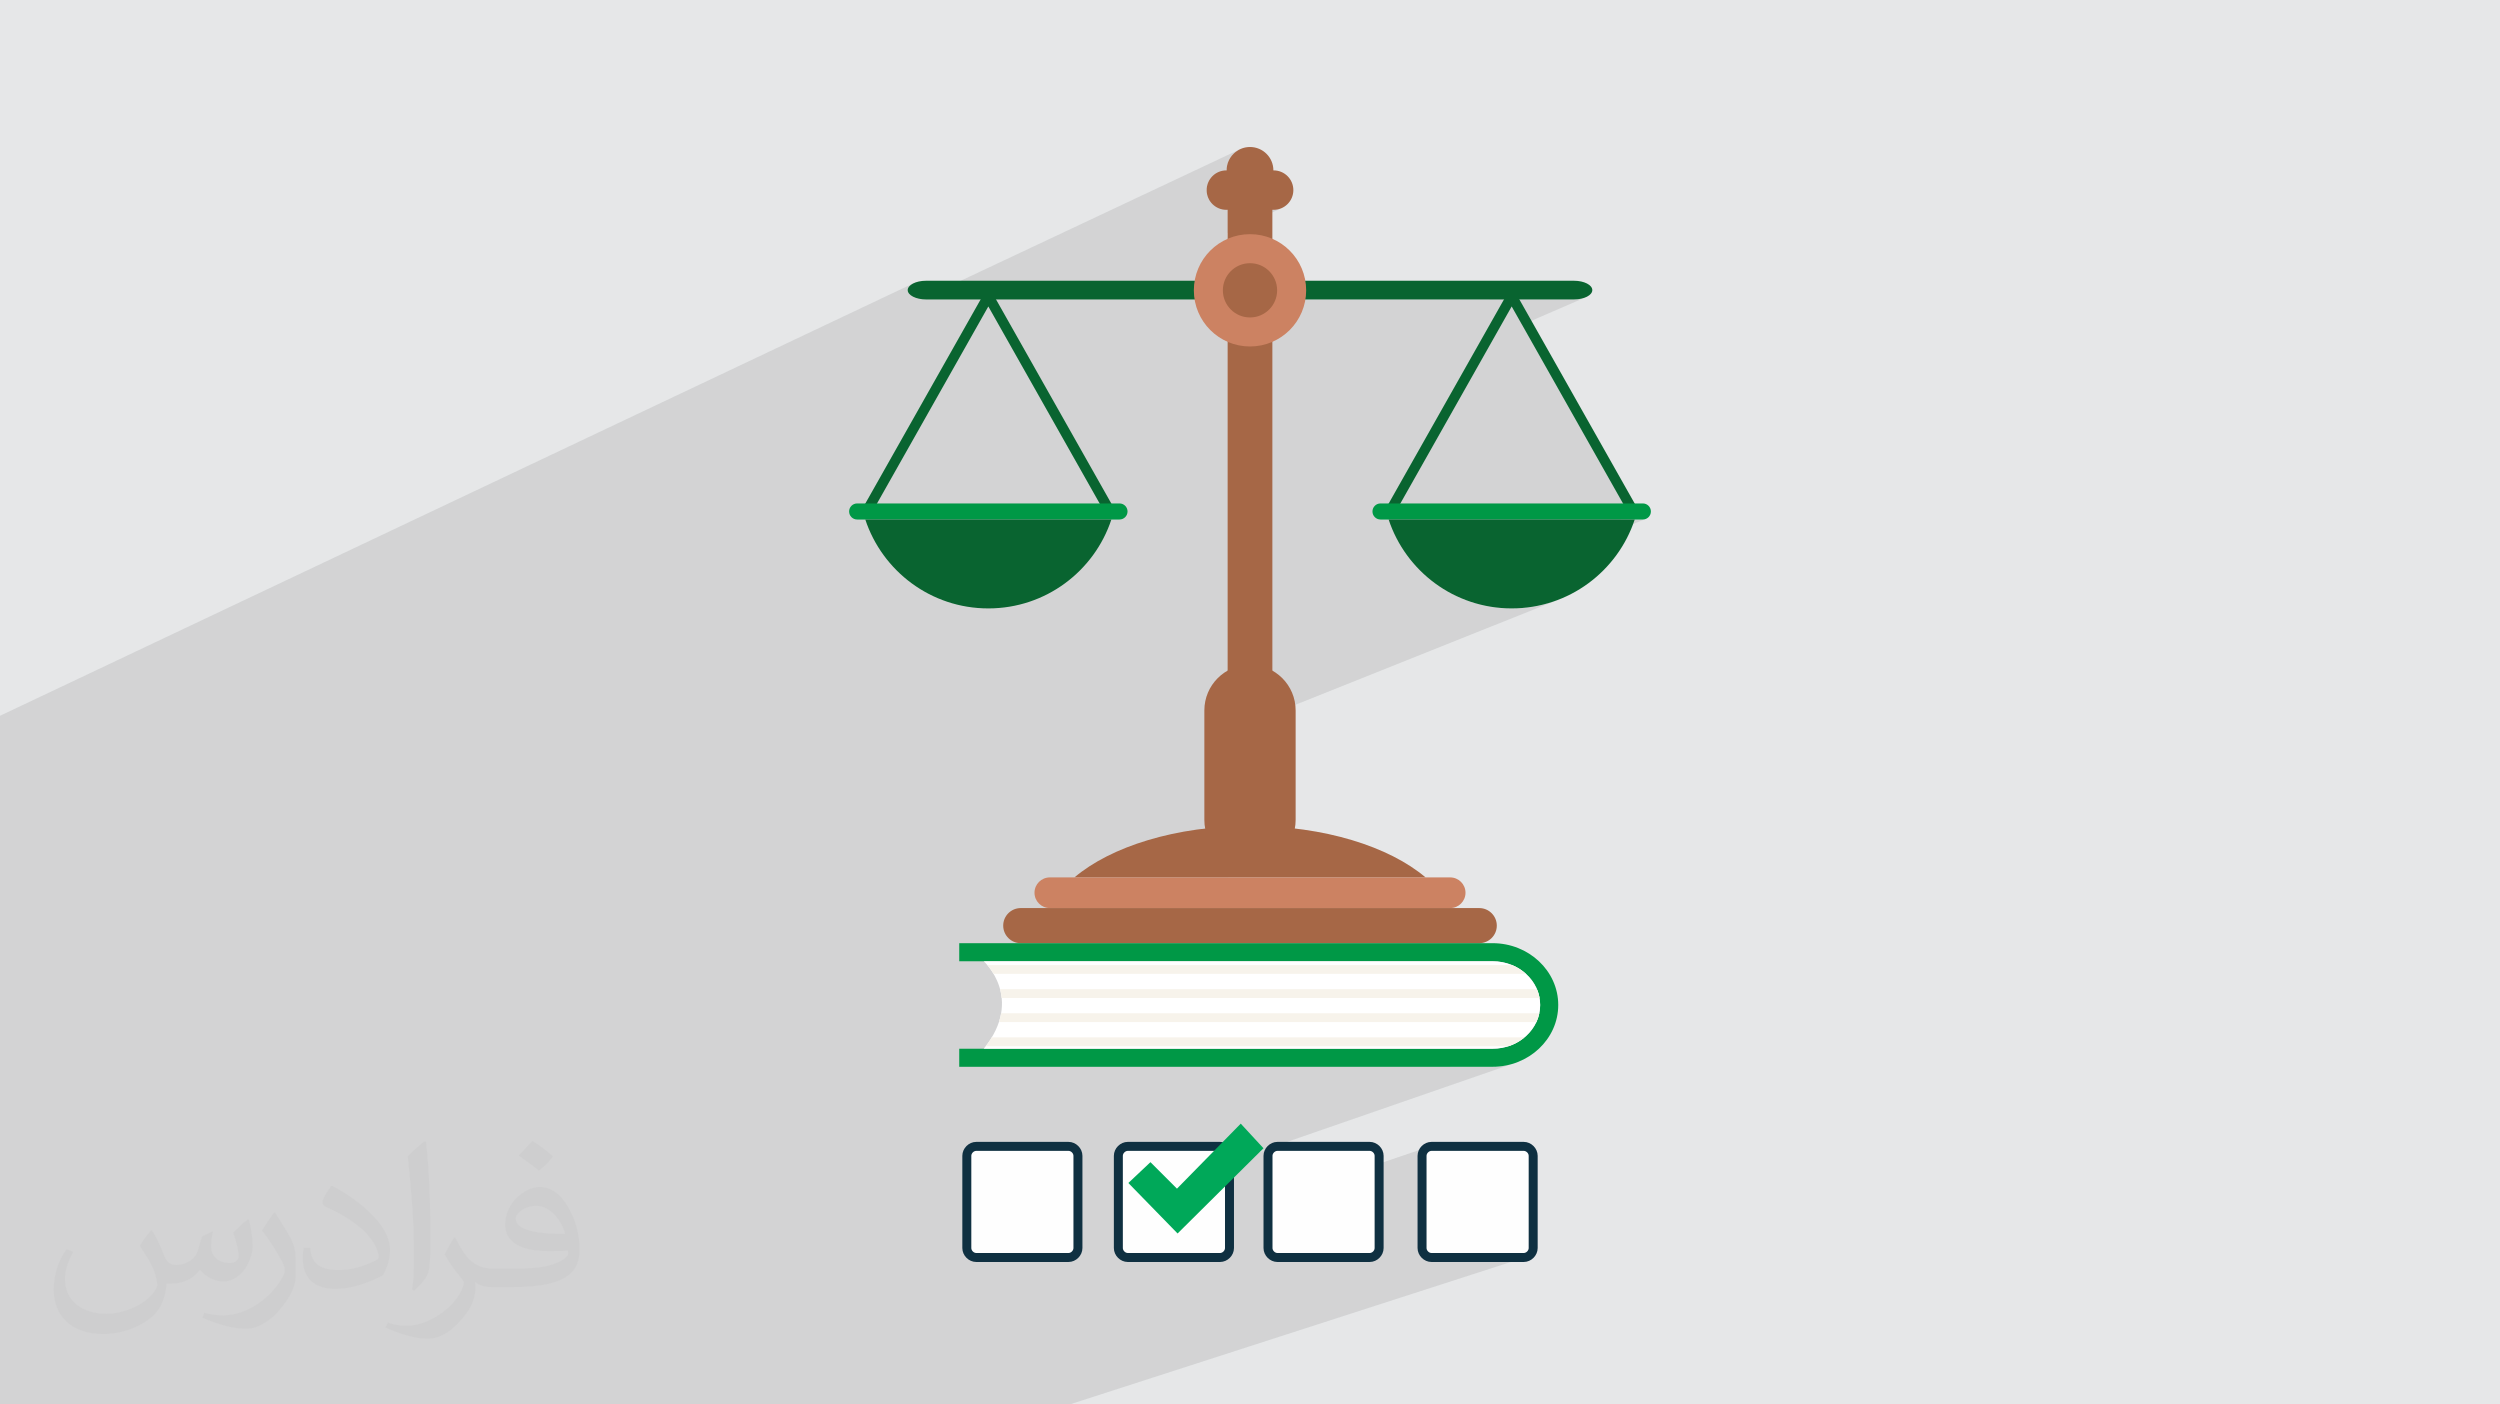 <?xml version="1.0" encoding="UTF-8"?>
<!DOCTYPE svg PUBLIC "-//W3C//DTD SVG 1.1//EN" "http://www.w3.org/Graphics/SVG/1.1/DTD/svg11.dtd">
<!-- Creator: CorelDRAW 2020 (64-Bit) -->
<svg xmlns="http://www.w3.org/2000/svg" xml:space="preserve" width="94.192mm" height="52.917mm" version="1.1" style="shape-rendering:geometricPrecision; text-rendering:geometricPrecision; image-rendering:optimizeQuality; fill-rule:evenodd; clip-rule:evenodd"
viewBox="0 0 9404.92 5283.66"
 xmlns:xlink="http://www.w3.org/1999/xlink"
 xmlns:xodm="http://www.corel.com/coreldraw/odm/2003">
 <defs>
  <style type="text/css">
   <![CDATA[
    .str0 {stroke:#0F3041;stroke-width:33.81;stroke-miterlimit:22.926}
    .fil4 {fill:#00A859}
    .fil0 {fill:#E6E7E8}
    .fil3 {fill:#FEFEFE}
    .fil5 {fill:#096430;fill-rule:nonzero}
    .fil8 {fill:#009846;fill-rule:nonzero}
    .fil6 {fill:#A66746;fill-rule:nonzero}
    .fil7 {fill:#CC8262;fill-rule:nonzero}
    .fil10 {fill:#F7F3EB;fill-rule:nonzero}
    .fil9 {fill:white;fill-rule:nonzero}
    .fil2 {fill:#373435;fill-opacity:0.031}
    .fil1 {fill:#2B2A29;fill-opacity:0.102}
   ]]>
  </style>
 </defs>
 <g id="Layer_x0020_1">
  <polygon class="fil0" points="-0,0 9404.92,0 9404.92,5283.66 -0,5283.66 "/>
  <path class="fil1" d="M1809.74 5283.66l-0.22 0 -28.49 0 -1.94 0 -57.1 0 -47.28 0 -19.83 0 -52.86 0 -51.94 0 -21.96 0 -42.52 0 -23.85 0 -89.59 0 -173.81 0 -124.65 0 -43.27 0 -52.92 0 -9.96 0 -183.19 0 -9.64 0 -388.46 0 -8.49 0 -197.52 0 -79.97 0 -59.48 0 -14.71 0 -6.85 0 -19.24 0 0 -57.96 0 -80.52 0 -81.94 0 -10.17 0 -2.96 0 -16.97 0 -12.82 0 -18.18 0 -59.69 0 -0.32 0 -1.54 0 -39.41 0 -9.31 0 -18.58 0 -0.67 0 -21.43 0 -8.98 0 -3.83 0 -1.96 0 -237.26 0 -30.73 0 -67.84 0 -40.54 0 -1.92 0 -27.88 0 -13.6 0 -14.35 0 -266.48 0 -10.64 0 -0.49 0 -30.89 0 -4.33 0 -16.72 0 -157.06 0 -37.16 0 -103.88 0 -2.32 0 -30.41 0 -15.09 0 -18.75 0 -8.72 0 -61.98 0 -40.66 0 -11.54 0 -167.33 0 -12.16 0 -4.78 0 -6.69 0 -0.68 0 -32.91 0 -5.99 0 -17.4 0 -20.37 0 -55.68 0 -120.52 0 -4.85 0 -8.56 0 -101.81 0 -18.42 0 -6.32 0 -69.65 0 -45.61 0 -15.43 0 -28.49 0 -2.86 0 -9.12 0 -24.01 0 -6.92 0 -32.75 0 -7.65 0 -51.97 0 -13.5 3434.89 -1626.25 -8.4 5.2 -6.35 5.98 -4.02 6.59 -1.4 7.06 1.4 7.06 4.02 6.59 6.35 5.97 8.4 5.21 10.17 4.3 11.66 3.26 10.57 1.69 1200.9 -565.52 -14.95 8.12 -13.03 10.74 -10.74 13.02 -8.12 14.95 -5.13 16.51 -1.79 17.74 -57.84 27.14 -4.59 5.56 -6.84 12.6 -4.32 13.92 -1.51 14.96 1.51 14.95 4.32 13.93 2.28 4.19 70.88 -33.07 0 74.18 173.08 0 14.95 -1.51 13.92 -4.32 -201.94 93.16 0 21.72 1.9 -0.88 -1.9 0.92 0 119.96 44.4 -20.28 19.17 -5.94 20.57 -2.08 20.57 2.08 19.16 5.94 17.34 9.42 15.11 12.46 12.46 15.12 9.42 17.34 5.94 19.16 2.08 20.58 -2.08 20.57 -4.26 13.76 803.58 0 76.94 -33.77 -3.75 1.9 -3.32 2.58 -2.74 3.16 -2 3.66 -1.09 4.06 -0.03 4.38 -7.92 14.03 263.67 0 13.79 -0.72 12.87 -2.06 11.65 -3.26 10.17 -4.3 -244.04 105.95 1.82 3.22 13.65 24.16 13.65 24.16 13.65 24.16 13.66 24.15 13.65 24.16 13.65 24.16 13.65 24.15 13.65 24.16 13.65 24.16 13.65 24.15 13.66 24.16 13.65 24.16 13.65 24.15 13.65 24.16 13.65 24.16 13.65 24.16 13.66 24.15 13.65 24.16 13.65 24.16 13.65 24.15 13.66 24.16 13.65 24.16 13.65 24.15 13.65 24.16 13.66 24.16 13.65 24.16 13.65 24.15 13.66 24.16 13.65 24.16 5.39 6.21 6.57 2.84 6.99 -0.07 6.63 -2.54 -53.91 21.9 85.04 0 6.08 -0.61 5.66 -1.77 -714.89 289.56 2.25 1.11 17.33 7.76 17.69 7.09 18.02 6.41 18.34 5.72 18.65 5.01 18.93 4.27 19.2 3.53 19.46 2.79 19.7 2.01 19.92 1.21 20.13 0.41 20.13 -0.41 19.92 -1.21 19.69 -2.01 19.46 -2.79 19.2 -3.53 18.93 -4.27 18.64 -5.01 18.34 -5.72 18.01 -6.41 -1240.91 495.94 0 279.68 168.29 0 -249.59 96.92 1.46 5.67 5.78 15.78 7.23 15 8.6 14.16 9.89 13.22 11.08 12.19 12.19 11.07 13.22 9.89 14.16 8.6 15.01 7.23 15.78 5.77 16.46 4.23 17.05 2.6 17.55 0.89 17.55 -0.89 17.04 -2.6 16.46 -4.23 15.78 -5.77 -151.8 57.94 745.45 0 -309.67 115.38 402.25 0 11.62 -1.18 10.82 -3.35 -371.52 136.59 458.41 0 13.31 -1.34 12.39 -3.85 -202.17 73.22 226.58 0 18.28 0.85 17.75 2.5 17.14 4.06 16.45 5.54 3.02 1.34 0.31 0 7.32 3.2 3.94 1.93 1.06 0.47 0.7 0.39 1.43 0.7 6.94 3.77 4.73 2.85 0.97 0.54 0.48 0.33 0.55 0.33 6.52 4.3 5.81 4.22 0.43 0.29 0.3 0.25 5.82 4.62 5.82 5.05 -0.04 0.01 0.82 0.69 11.56 11.68 10.32 12.67 8.98 13.56 7.55 14.37 1.76 4.38 0.18 0 1.64 4 1.52 4.05 0.78 2.28 0.16 0.39 0.1 0.35 0.37 1.08 1.3 4.15 1.18 4.18 1.06 4.22 0.28 1.26 0.14 0.5 0.09 0.53 0.44 1.99 0.82 4.3 -0.2 0.07 1.57 9.43 0.93 16.78 -0.93 16.79 -2.4 14.36 0.09 0 -0.32 1.44 -0.09 0.52 -0.15 0.54 -0.41 1.82 -1.09 4.26 -1.22 4.23 -1.33 4.18 -0.14 0.42 -0.09 0.3 -0.16 0.4 -1.05 3.02 -1.56 4.08 -1.68 4.04 -1.5 3.33 -0.09 0.23 -0.08 0.15 -0.12 0.27 -0.02 0.01 -7.33 13.96 -8.98 13.57 -10.32 12.67 -11.56 11.69 -6.61 5.52 0.29 0 -5.71 4.54 -0.69 0.57 -0.31 0.21 -6.86 4.94 -5.68 3.68 -0.94 0.65 -0.4 0.22 -0.18 0.12 -7.45 4.35 -5.75 3.01 -0.99 0.55 -0.46 0.2 -0.49 0.26 -7.92 3.67 -5.56 2.27 -1.22 0.54 -0.75 0.26 -0.03 0.01 -0.58 0.24 -8.34 2.96 -222.06 77.44 162.13 0 25.22 -1.2 24.51 -3.53 23.65 -5.74 22.7 -7.83 -1235.54 428.06 -3.31 3.38 319.99 -110.84 -6.03 3.36 -5.3 4.43 -4.42 5.31 -3.35 6.04 -2.14 6.6 -0.75 6.99 0 171.77 601.58 -204.51 -6.04 3.36 -5.31 4.43 -4.43 5.31 -3.37 6.04 -2.15 6.6 -0.75 6.99 0 346.78 0.75 6.99 2.15 6.6 3.37 6.05 4.43 5.31 5.31 4.43 6.04 3.36 6.59 2.15 6.97 0.75 346.84 0 6.99 -0.75 -1715.05 553.74 -4.41 0 -328.03 0 -136.45 0 -79.1 0 -4.51 0 -328.05 0 -134.51 0 -65.2 0 -4.68 0 -327.98 0 -19.65 0 -54.69 0 -13 0 -45.36 0 -73.67 0 -4.8 0 -323.09 0 -4.9 0 -8.76 0 -66.11 0 -5.92 0 -38.2 0 -11.81 0 -89.54 0 -41.92 0zm4400.87 -3359.53l0 0zm-697.42 1434.33l0 0zm117.72 123.69l0 0zm98.58 424.9l-0.94 0.74 -0.06 0.04 1 -0.78z"/>
  <path class="fil2" d="M571.37 4628.22c17.95,27.21 29.6,53.36 40.96,82.43 8.45,16.91 12.93,48.09 52.57,48.09 11.61,0 28.28,-3.42 43.06,-11.61 16.63,-8.73 29.32,-21.94 35.94,-42l15.85 -53.36 38.57 -19.02 2.64 2.64c-5.27,20.09 -6.59,39.36 -6.59,54.43 0,44.63 38.57,61.56 69.22,61.56 17.95,0 34.09,-8.73 34.09,-25.11 0,-21.13 -8.98,-57.06 -20.62,-89.29 17.95,-17.95 35.94,-35.94 56.53,-50.47l3.17 1.6c8.98,38.04 14,75.56 14,100.66 0,24.57 -10.83,51.79 -19.81,69.49 -18.49,34.87 -51.25,62.62 -90.87,62.62 -30.1,0 -63.65,-15.07 -86.66,-43.06l-1.32 0c-21.66,26.96 -55.22,51.25 -108.86,51.25l-16.63 0c-2.64,35.41 -10.29,60.49 -21.94,82.95 -31.95,62.34 -126.81,106.47 -216.1,106.47 -124.17,0 -186.51,-71.59 -186.51,-166.96 0,-58.91 19.27,-113.6 48.88,-152.42l24.29 10.04c-18.49,35.41 -30.91,68.68 -30.91,101.45 0,89.29 72.66,131.83 156.4,131.83 77.68,0 173.83,-49.41 191.28,-106.72 -6.59,-62.62 -30.1,-91.93 -66.04,-148.99 10.83,-19.02 24.83,-38.04 42.28,-58.38l3.17 0 0 0 0 0 -0.02 -0.09zm1432.14 -336.04c26.15,16.39 51.79,35.66 76.87,57.85 -14,19.81 -31.45,37.79 -53.11,53.64 -25.11,-20.34 -50.19,-37.79 -75.84,-56.27 17.42,-19.55 34.62,-38.29 52.04,-55.22l0 0 0 0 0 0 0 0 0 0 0.03 0zm13.47 244.11c-42.28,0 -76.87,27.75 -76.87,48.34 0,44.13 84.53,57.85 185.72,57.31 -12.68,-51.79 -57.06,-105.68 -108.86,-105.68l0.01 0.03zm-94.86 236.19c54.96,0 103.04,-1.6 139.74,-10.83 40.96,-10.29 75.56,-30.91 75.56,-45.17 0,-3.7 0,-8.19 -1.32,-11.89 -22.98,2.11 -49.41,2.11 -72.38,2.11 -74.49,0 -131.55,-16.91 -154.02,-58.66 -5.55,-11.61 -9.51,-24.57 -9.51,-39.36 0,-40.43 17.42,-79.79 48.09,-107 25.61,-22.45 53.89,-36.44 82.67,-36.44 52.04,0 93.51,41.75 122.57,107.54 15.85,35.94 26.68,77.4 26.68,129.72 0,34.87 -9.51,64.19 -31.17,85.85 -40.43,39.11 -114.92,53.89 -229.04,53.89l-51.79 0 0 0 -13.47 0c-28.28,0 -48.62,-5.02 -64.72,-17.42l-2.64 0c0.79,6.59 1.32,12.93 1.32,19.02 0,25.61 -8.45,58.38 -25.61,84.53 -50.72,75.3 -105.68,108.04 -153.24,108.04 -48.09,0 -107,-18.49 -160.11,-42.54l9.51 -18.49c17.17,7.13 40.96,11.89 73.7,11.89 85.85,0 198.66,-82.43 212.66,-163 -3.17,-6.59 -8.98,-15.32 -17.17,-24.57 -25.11,-29.85 -40.96,-54.68 -55.75,-80.83 12.68,-25.11 24.29,-45.17 35.13,-63.4l4.49 -0.53c36.72,74.77 69.99,117.55 144.23,117.55l11.61 0 0 0 53.89 0 0 0 0 0 0 0 0 0 0 0 0.09 0.01zm-371.98 79c6.34,-34.34 6.87,-72.91 6.87,-108.86l0 -53.36c0,-99.6 -12.68,-244.36 -22.98,-338.68 17.95,-19.27 43.06,-42 62.87,-57.31l5.81 1.6c13.47,118.62 16.63,256 16.63,383.06 0,33.3 -1.32,65.79 -4.49,89.55 -1.85,30.1 -19.27,52.83 -56.53,87.7l-8.19 -3.7zm-382.8 -157.19c1.85,46.77 24.83,83.49 105.15,83.49 49.93,0 92.19,-12.93 138.96,-35.13 8.45,-3.7 12.93,-8.73 12.93,-12.93 0,-29.32 -22.45,-68.15 -60.23,-103.55 -36.72,-33.3 -85.34,-62.62 -130.76,-82.18 -15.6,-6.59 -20.62,-13.47 -20.62,-20.09 0,-13.47 17.95,-41.75 32.77,-62.09l5.02 -0.53c52.04,27.21 110.17,67.64 153.24,112.53 39.11,41.47 63.4,83.49 63.4,129.19 0,33.81 -10.29,65.51 -26.96,95.11 -57.06,28.79 -117.83,50.72 -178.06,50.72 -73.17,0 -123.1,-34.34 -123.1,-114.92 0,-8.73 0,-22.19 3.17,-39.64l25.11 0 0 0 0 0 0 0 0 0 0 0 -0.02 0zm-132.37 -132.9l45.45 73.45c16.63,27.21 32.23,56.81 32.23,103.55l0 59.7c0,48.34 -30.91,100.13 -80.83,151.38 -39.11,34.62 -73.7,49.41 -105.68,49.41 -47.55,0 -101.98,-14.79 -164.85,-41.75l7.13 -18.49c19.81,5.27 42.79,9.77 71.06,9.77 90.36,-0.53 182.8,-66.57 225.08,-147.15 5.02,-9.26 6.87,-17.95 6.87,-24.04 0,-9.26 -5.02,-19.55 -8.98,-28.79 -22.98,-43.31 -48.62,-82.95 -76.87,-119.68 14.79,-23.25 29.6,-45.7 45.7,-67.9l3.7 0.53 0 0 0 0 0 0 0 0 0 0 -0.02 0.01z"/>
  <path class="fil3 str0" d="M5732.17 4312.6l-346.84 0c-18.95,0 -35.62,16.62 -35.62,35.64l0 346.78c0,19.02 16.66,35.65 35.62,35.65l346.84 0c19.01,0 35.61,-16.62 35.61,-35.65l0 -346.78c0,-19.01 -16.62,-35.64 -35.61,-35.64z"/>
  <path class="fil3 str0" d="M5152.63 4312.6l-346.86 0c-19.01,0 -35.58,16.62 -35.58,35.64l0 346.78c0,19.02 16.62,35.65 35.58,35.65l346.86 0c19.01,0 35.58,-16.62 35.58,-35.65l0 -346.78c0,-19.01 -16.61,-35.64 -35.58,-35.64z"/>
  <path class="fil3 str0" d="M4589.65 4312.6l-346.8 0c-18.94,0 -35.62,16.62 -35.62,35.64l0 346.78c0,19.02 16.64,35.65 35.62,35.65l346.8 0c19.02,0 35.65,-16.62 35.65,-35.65l0 -346.78c0,-19.01 -16.62,-35.64 -35.65,-35.64z"/>
  <path class="fil3 str0" d="M4019.56 4312.6l-346.8 0c-18.98,0 -35.61,16.62 -35.61,35.64l0 346.78c0,19.02 16.62,35.65 35.61,35.65l346.8 0c18.97,0 35.62,-16.62 35.62,-35.65l0 -346.78c0,-19.01 -16.59,-35.64 -35.62,-35.64z"/>
  <polygon class="fil4" points="4667.65,4227.09 4753.13,4319.7 4430.06,4640.34 4244.83,4450.34 4327.96,4371.98 4427.69,4471.71 "/>
  <path class="fil5" d="M5990.22 1091.35c0,19.33 -30.91,35.17 -68.67,35.17l-2438.15 0c-37.79,0 -68.69,-15.84 -68.69,-35.17 0,-19.34 30.89,-35.17 68.69,-35.17l2438.15 0c37.75,0 68.67,15.83 68.67,35.17z"/>
  <path class="fil6" d="M5362.95 3300.76c-137.29,-116.21 -381.68,-193.66 -660.48,-193.66 -278.82,0 -523.19,77.44 -660.48,193.66l1320.96 0z"/>
  <path class="fil7" d="M5513.18 3358.46c0,31.82 -25.81,57.68 -57.65,57.68l-1506.11 0c-31.85,0 -57.68,-25.86 -57.68,-57.68l0 0c0,-31.85 25.83,-57.69 57.68,-57.69l1506.11 0c31.84,0 57.65,25.84 57.65,57.69l0 0z"/>
  <path class="fil6" d="M5630.91 3482.15c0,36.49 -29.58,66.05 -66.04,66.05l-1724.79 0c-36.47,0 -66.06,-29.56 -66.06,-66.05l0 0c0,-36.44 29.59,-66.01 66.06,-66.01l1724.79 0c36.46,0 66.04,29.57 66.04,66.01l0 0z"/>
  <path class="fil6" d="M4874.15 3084.64c0,94.82 -76.85,171.67 -171.68,171.67l0 0c-94.83,0 -171.71,-76.85 -171.71,-171.67l0 -412.09c0,-94.84 76.88,-171.72 171.71,-171.72l0 0c94.83,0 171.68,76.88 171.68,171.72l0 412.09z"/>
  <polygon class="fil6" points="4618.33,3033.1 4786.61,3033.1 4786.61,715.17 4618.33,715.17 "/>
  <path class="fil7" d="M4913.75 1092.19c0,116.66 -94.6,211.24 -211.28,211.24 -116.7,0 -211.28,-94.58 -211.28,-211.24 0,-116.7 94.58,-211.28 211.28,-211.28 116.68,0 211.28,94.58 211.28,211.28z"/>
  <path class="fil6" d="M4804.55 1092.19c0,56.37 -45.7,102.06 -102.08,102.06 -56.37,0 -102.1,-45.68 -102.1,-102.06 0,-56.39 45.72,-102.1 102.1,-102.1 56.37,0 102.08,45.7 102.08,102.1z"/>
  <path class="fil6" d="M4791.41 640.99l-0.96 0c0,-48.62 -39.41,-88 -87.99,-88 -48.61,0 -88.02,39.38 -88.02,88l-0.92 0c-40.97,0 -74.19,33.2 -74.19,74.18 0,40.97 33.22,74.18 74.19,74.18l177.88 0c40.96,0 74.17,-33.21 74.17,-74.18 0,-40.98 -33.21,-74.18 -74.17,-74.18z"/>
  <path class="fil5" d="M5217.08 1906.71c149.56,-264.75 299.15,-529.49 448.72,-794.23 -1.48,-12.03 10.06,-21.65 21.07,-21.13 11.03,-0.52 22.53,9.1 21.1,21.13 149.58,264.74 299.15,529.48 448.72,794.23 12.13,21.46 -20.88,40.73 -32.98,19.29 -145.63,-257.72 -291.24,-515.42 -436.84,-773.14 -145.59,257.72 -291.21,515.42 -436.81,773.14 -12.1,21.44 -45.13,2.17 -32.98,-19.29z"/>
  <path class="fil8" d="M5163.15 1924.13c0,16.69 13.54,30.21 30.23,30.21l987.04 0c16.65,0 30.18,-13.52 30.18,-30.21l0 0c0,-16.67 -13.53,-30.21 -30.18,-30.21l-987.04 0c-16.69,0 -30.23,13.54 -30.23,30.21l0 0z"/>
  <path class="fil5" d="M5224 1954.34c64.2,194.26 247.13,334.5 462.91,334.5 215.74,0 398.67,-140.25 462.87,-334.5l-925.78 0z"/>
  <path class="fil5" d="M3248.25 1906.71c149.57,-264.75 299.16,-529.49 448.74,-794.23 -1.48,-12.03 10.07,-21.65 21.08,-21.13 11.01,-0.52 22.51,9.1 21.07,21.13 149.59,264.74 299.14,529.48 448.72,794.23 12.12,21.46 -20.87,40.73 -32.98,19.29 -145.62,-257.72 -291.24,-515.42 -436.81,-773.14 -145.62,257.72 -291.24,515.42 -436.81,773.14 -12.12,21.44 -45.17,2.17 -33.01,-19.29z"/>
  <path class="fil8" d="M3194.32 1924.13c0,16.69 13.54,30.21 30.23,30.21l987.03 0c16.66,0 30.2,-13.52 30.2,-30.21l0 0c0,-16.67 -13.54,-30.21 -30.2,-30.21l-987.03 0c-16.69,0 -30.23,13.54 -30.23,30.21l0 0z"/>
  <path class="fil5" d="M3255.2 1954.34c64.18,194.26 247.11,334.5 462.9,334.5 215.74,0 398.66,-140.25 462.86,-334.5l-925.76 0z"/>
  <path class="fil8" d="M5614.97 4013.19l-2006.38 0 0 -67.95 2006.38 0c98.72,0 179.06,-73.86 179.06,-164.56 0,-90.67 -80.34,-164.46 -179.06,-164.46l-2006.38 0 0 -68.03 2006.38 0c136.23,0 247.09,104.28 247.09,232.49 0,128.2 -110.85,232.51 -247.09,232.51z"/>
  <path class="fil9" d="M5614.97 3945.25c98.72,0 179.06,-73.86 179.06,-164.56 0,-90.67 -80.34,-164.46 -179.06,-164.46l-1914.1 0c0,0 154.15,138.94 0,329.02l1914.1 0z"/>
  <path class="fil10" d="M3737.81 3663.75l2002.93 0c-15.2,-13.79 -33.07,-25.11 -52.82,-33.24l-1973.66 0c6.76,8 15.27,19.21 23.55,33.24z"/>
  <path class="fil10" d="M3768.29 3754.41l2023.45 0c-2.03,-11.53 -5.36,-22.68 -9.87,-33.29l-2019.71 0c2.81,10.44 4.93,21.57 6.13,33.29z"/>
  <path class="fil10" d="M3757.84 3845.08l2021.89 0c4.91,-10.56 8.64,-21.69 11.06,-33.24l-2024.59 0c-1.86,10.75 -4.59,21.84 -8.36,33.24z"/>
  <path class="fil10" d="M3708.34 3935.75l1966.56 0c22.51,-7.38 42.95,-18.77 60.3,-33.25l-2004.15 0c-6.56,10.88 -14.1,21.97 -22.72,33.25z"/>
 </g>
</svg>
